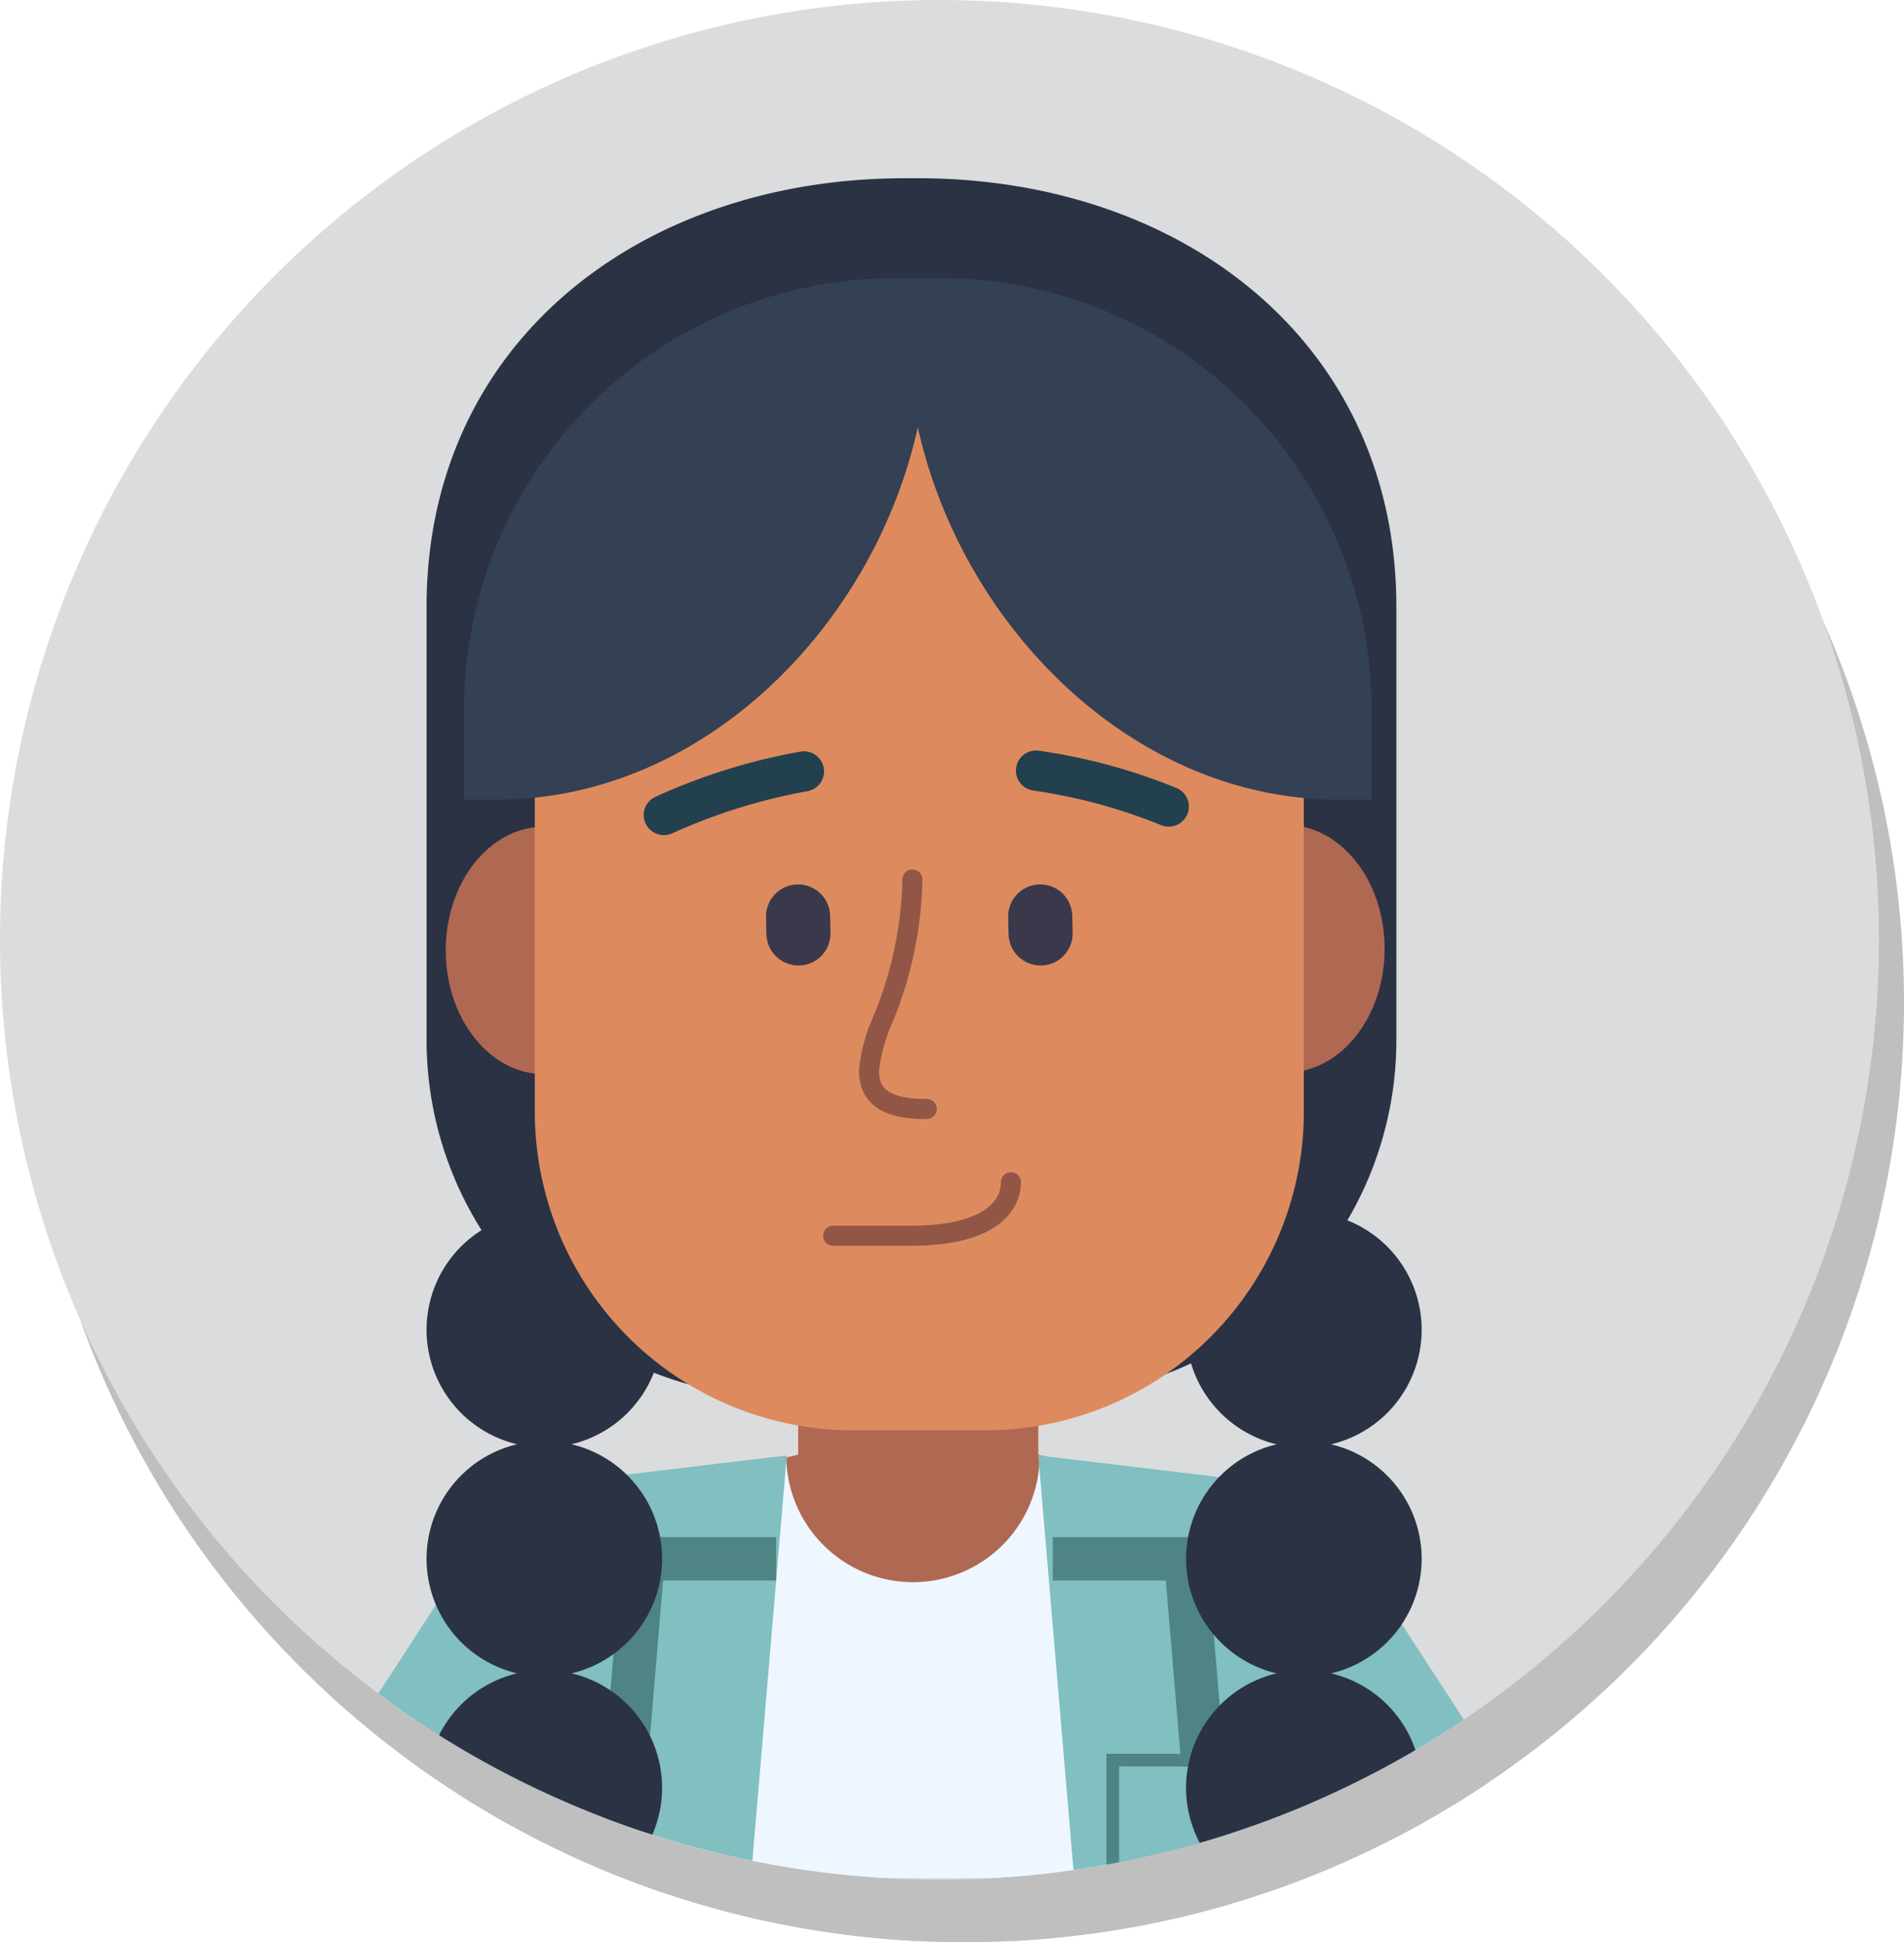 <svg id="Group_767" data-name="Group 767" xmlns="http://www.w3.org/2000/svg" xmlns:xlink="http://www.w3.org/1999/xlink" width="152" height="155" viewBox="0 0 152 155">
  <defs>
    <clipPath id="clip-path">
      <rect id="Rectangle_655" data-name="Rectangle 655" width="152" height="155" fill="none"/>
    </clipPath>
    <clipPath id="clip-path-3">
      <rect id="Rectangle_652" data-name="Rectangle 652" width="150" height="150" transform="translate(2 5)" fill="none"/>
    </clipPath>
    <clipPath id="clip-path-4">
      <path id="Path_3335" data-name="Path 3335" d="M77,5a75,75,0,1,0,75,75A75,75,0,0,0,77,5" fill="none"/>
    </clipPath>
    <clipPath id="clip-path-5">
      <circle id="Ellipse_37" data-name="Ellipse 37" cx="75" cy="75" r="75" fill="none"/>
    </clipPath>
  </defs>
  <g id="Group_766" data-name="Group 766" clip-path="url(#clip-path)">
    <g id="Group_763" data-name="Group 763">
      <g id="Group_762" data-name="Group 762" clip-path="url(#clip-path)">
        <g id="Group_761" data-name="Group 761" opacity="0.25">
          <g id="Group_760" data-name="Group 760">
            <g id="Group_759" data-name="Group 759" clip-path="url(#clip-path-3)">
              <path id="Path_3316" data-name="Path 3316" d="M77,5a75,75,0,1,0,75,75A75,75,0,0,0,77,5"/>
              <g id="Group_758" data-name="Group 758">
                <g id="Group_757" data-name="Group 757" clip-path="url(#clip-path-4)">
                  <path id="Path_3317" data-name="Path 3317" d="M94.108,134.087V123.362l-9.22-2.279V109.128H65.721v11.955l-9.22,2.279v10.725Z"/>
                  <path id="Path_3318" data-name="Path 3318" d="M104.234,154.884l1.161-29.521L85,121.148a10.116,10.116,0,0,1-20.232,0l-20.4,4.215.921,29.521Z"/>
                  <path id="Path_3319" data-name="Path 3319" d="M106.848,123.779l-21.959-2.63,2.864,33.735H127.1Z"/>
                  <path id="Path_3320" data-name="Path 3320" d="M42.851,123.779l-20.23,31.105H61.946l2.864-33.735Z"/>
                  <path id="Path_3321" data-name="Path 3321" d="M63.963,127.67H42.729v3.463h8.74L49.48,154.884h3.463l1.989-23.751h9.031Z"/>
                  <path id="Path_3322" data-name="Path 3322" d="M107.276,127.67H86.042v3.463h9.031l1.989,23.751h3.463l-1.99-23.751h8.741Z"/>
                  <rect id="Rectangle_651" data-name="Rectangle 651" width="14.136" height="8.915" transform="translate(91.341 145.969)"/>
                  <path id="Path_3323" data-name="Path 3323" d="M91.34,154.884v-8.915h14.136v8.915h1.008v-9.923H90.332v9.923Z"/>
                  <path id="Path_3324" data-name="Path 3324" d="M36.049,147.682a9.357,9.357,0,0,0,3.38,7.2H51.475a9.382,9.382,0,0,0-3.85-16.343,9.392,9.392,0,0,0,0-18.28,9.418,9.418,0,0,0,6.574-5.71,28.449,28.449,0,0,0,10.389,1.959H84.937A28.427,28.427,0,0,0,97.083,113.8a9.416,9.416,0,0,0,6.834,6.462,9.392,9.392,0,0,0,0,18.28,9.382,9.382,0,0,0-3.85,16.343h12.046a9.382,9.382,0,0,0-3.85-16.343,9.392,9.392,0,0,0,0-18.28,9.394,9.394,0,0,0,1.3-17.873,28.4,28.4,0,0,0,3.912-14.417V53.428c0-21.1-17.1-34.205-38.2-34.205H74.254c-21.1,0-38.2,13.1-38.2,34.205V87.971a28.391,28.391,0,0,0,4.391,15.2,9.39,9.39,0,0,0,2.839,17.087,9.392,9.392,0,0,0,0,18.28,9.4,9.4,0,0,0-7.23,9.141"/>
                  <path id="Path_3325" data-name="Path 3325" d="M104.667,70.837l-4.154.008.023,19.756,4.154-.007c4.34-.008,7.855-4.437,7.848-9.893s-3.53-9.872-7.871-9.864"/>
                  <path id="Path_3326" data-name="Path 3326" d="M49.584,70.962l-4.154.008c-4.34.007-7.854,4.436-7.848,9.892s3.53,9.872,7.871,9.864l4.154-.008Z"/>
                  <path id="Path_3327" data-name="Path 3327" d="M80.651,119.148H70.132A25.438,25.438,0,0,1,44.694,93.709v-32.9A25.438,25.438,0,0,1,70.132,35.369H80.651a25.438,25.438,0,0,1,25.438,25.438v32.9a25.438,25.438,0,0,1-25.438,25.439"/>
                  <path id="Path_3328" data-name="Path 3328" d="M65.8,82.05h0a2.559,2.559,0,0,0,2.5-2.615l-.03-1.352a2.559,2.559,0,0,0-5.117.113l.03,1.352a2.56,2.56,0,0,0,2.615,2.5"/>
                  <path id="Path_3329" data-name="Path 3329" d="M85.132,82.05h0a2.559,2.559,0,0,0,2.5-2.615l-.03-1.352a2.559,2.559,0,0,0-5.117.113l.03,1.352a2.56,2.56,0,0,0,2.615,2.5"/>
                  <path id="Path_3330" data-name="Path 3330" d="M95.31,70.967a1.6,1.6,0,0,1-.652-.131,43.635,43.635,0,0,0-10.195-2.754,1.6,1.6,0,1,1,.489-3.169,45.9,45.9,0,0,1,10.974,2.978,1.6,1.6,0,0,1-.616,3.076"/>
                  <path id="Path_3331" data-name="Path 3331" d="M55.028,71.644a1.6,1.6,0,0,1-.689-3.061,48.208,48.208,0,0,1,11.559-3.6,1.6,1.6,0,0,1,.564,3.157A45.665,45.665,0,0,0,55.676,71.5a1.594,1.594,0,0,1-.648.146"/>
                  <path id="Path_3332" data-name="Path 3332" d="M77.043,27.186H73.5a34.46,34.46,0,0,0-34.46,34.46v7.166H41.7c16.361,0,30.048-13.768,33.571-29.722,3.523,15.954,17.21,29.722,33.571,29.722H111.5V61.646a34.46,34.46,0,0,0-34.46-34.46"/>
                  <path id="Path_3333" data-name="Path 3333" d="M75.982,94.3c-1.338,0-5.409,0-5.409-3.888a13.673,13.673,0,0,1,1.152-4.31,30,30,0,0,0,2.314-10.911.8.8,0,0,1,1.6,0,31.4,31.4,0,0,1-2.414,11.466,13,13,0,0,0-1.053,3.755c0,1.107.294,2.288,3.809,2.288a.8.8,0,0,1,0,1.6"/>
                  <path id="Path_3334" data-name="Path 3334" d="M74.739,104.416H68.515a.8.8,0,1,1,0-1.6h6.224c4.486,0,7.165-1.295,7.165-3.466a.8.8,0,1,1,1.6,0c0,1.188-.632,5.066-8.764,5.066"/>
                </g>
              </g>
            </g>
          </g>
        </g>
        <path id="Path_3336" data-name="Path 3336" d="M75,0a75,75,0,1,0,75,75A75,75,0,0,0,75,0" fill="#dbdcdd"/>
      </g>
    </g>
    <g id="Group_765" data-name="Group 765">
      <g id="Group_764" data-name="Group 764" clip-path="url(#clip-path-5)">
        <path id="Path_3337" data-name="Path 3337" d="M92.108,129.087V118.362l-9.22-2.279V104.128H63.721v11.955l-9.22,2.279v10.725Z" fill="#af6852"/>
        <path id="Path_3338" data-name="Path 3338" d="M102.234,149.884l1.161-29.521L83,116.148a10.116,10.116,0,0,1-20.232,0l-20.4,4.215.921,29.521Z" fill="#eef7ff"/>
        <path id="Path_3339" data-name="Path 3339" d="M104.848,118.779l-21.959-2.63,2.864,33.735H125.1Z" fill="#81bfc1"/>
        <path id="Path_3340" data-name="Path 3340" d="M40.851,118.779l-20.23,31.105H59.946l2.864-33.735Z" fill="#81bfc1"/>
        <path id="Path_3341" data-name="Path 3341" d="M61.963,122.67H40.729v3.463h8.74L47.48,149.884h3.463l1.989-23.751h9.031Z" fill="#4e8484"/>
        <path id="Path_3342" data-name="Path 3342" d="M105.276,122.67H84.042v3.463h9.031l1.989,23.751h3.463l-1.99-23.751h8.741Z" fill="#4e8484"/>
        <rect id="Rectangle_654" data-name="Rectangle 654" width="14.136" height="8.915" transform="translate(89.341 140.969)" fill="#81bfc1"/>
        <path id="Path_3343" data-name="Path 3343" d="M89.34,149.884v-8.915h14.136v8.915h1.008v-9.923H88.332v9.923Z" fill="#4e8484"/>
        <path id="Path_3344" data-name="Path 3344" d="M34.049,142.682a9.357,9.357,0,0,0,3.38,7.2H49.475a9.382,9.382,0,0,0-3.85-16.343,9.392,9.392,0,0,0,0-18.28,9.418,9.418,0,0,0,6.574-5.71,28.449,28.449,0,0,0,10.389,1.959H82.937A28.427,28.427,0,0,0,95.083,108.8a9.416,9.416,0,0,0,6.834,6.462,9.392,9.392,0,0,0,0,18.28,9.382,9.382,0,0,0-3.85,16.343h12.046a9.382,9.382,0,0,0-3.85-16.343,9.392,9.392,0,0,0,0-18.28,9.394,9.394,0,0,0,1.3-17.873,28.4,28.4,0,0,0,3.912-14.417V48.428c0-21.1-17.1-34.205-38.2-34.205H72.254c-21.1,0-38.2,13.1-38.2,34.205V82.971a28.391,28.391,0,0,0,4.391,15.2,9.39,9.39,0,0,0,2.839,17.087,9.392,9.392,0,0,0,0,18.28,9.4,9.4,0,0,0-7.23,9.141" fill="#2a3244"/>
        <path id="Path_3345" data-name="Path 3345" d="M102.667,65.837l-4.154.008L98.536,85.6l4.154-.007c4.34-.008,7.855-4.437,7.848-9.893s-3.53-9.872-7.871-9.864" fill="#af6852"/>
        <path id="Path_3346" data-name="Path 3346" d="M47.584,65.962l-4.154.008c-4.34.007-7.854,4.436-7.848,9.892s3.53,9.872,7.871,9.864l4.154-.008Z" fill="#af6852"/>
        <path id="Path_3347" data-name="Path 3347" d="M78.651,114.148H68.132A25.438,25.438,0,0,1,42.694,88.709v-32.9A25.438,25.438,0,0,1,68.132,30.369H78.651a25.438,25.438,0,0,1,25.438,25.438v32.9a25.438,25.438,0,0,1-25.438,25.439" fill="#dd8b5e"/>
        <path id="Path_3348" data-name="Path 3348" d="M63.8,77.05h0a2.559,2.559,0,0,0,2.5-2.615l-.03-1.352a2.559,2.559,0,0,0-5.117.113l.03,1.352a2.56,2.56,0,0,0,2.615,2.5" fill="#3a394c"/>
        <path id="Path_3349" data-name="Path 3349" d="M83.132,77.05h0a2.559,2.559,0,0,0,2.5-2.615l-.03-1.352a2.559,2.559,0,0,0-5.117.113l.03,1.352a2.56,2.56,0,0,0,2.615,2.5" fill="#3a394c"/>
        <path id="Path_3350" data-name="Path 3350" d="M93.31,65.967a1.6,1.6,0,0,1-.652-.131,43.635,43.635,0,0,0-10.195-2.754,1.6,1.6,0,1,1,.489-3.169,45.9,45.9,0,0,1,10.974,2.978,1.6,1.6,0,0,1-.616,3.076" fill="#23404f"/>
        <path id="Path_3351" data-name="Path 3351" d="M53.028,66.644a1.6,1.6,0,0,1-.689-3.061,48.208,48.208,0,0,1,11.559-3.6,1.6,1.6,0,0,1,.564,3.157A45.665,45.665,0,0,0,53.676,66.5a1.594,1.594,0,0,1-.648.146" fill="#23404f"/>
        <path id="Path_3352" data-name="Path 3352" d="M75.043,22.186H71.5a34.46,34.46,0,0,0-34.46,34.46v7.166H39.7c16.361,0,30.048-13.768,33.571-29.722,3.523,15.954,17.21,29.722,33.571,29.722H109.5V56.646a34.46,34.46,0,0,0-34.46-34.46" fill="#344054"/>
        <path id="Path_3353" data-name="Path 3353" d="M73.982,89.3c-1.338,0-5.409,0-5.409-3.888a13.673,13.673,0,0,1,1.152-4.31,30,30,0,0,0,2.314-10.911.8.8,0,0,1,1.6,0,31.4,31.4,0,0,1-2.414,11.466,13,13,0,0,0-1.053,3.755c0,1.107.294,2.288,3.809,2.288a.8.8,0,0,1,0,1.6" fill="#915646"/>
        <path id="Path_3354" data-name="Path 3354" d="M72.739,99.416H66.515a.8.8,0,1,1,0-1.6h6.224c4.486,0,7.165-1.295,7.165-3.466a.8.8,0,1,1,1.6,0c0,1.188-.632,5.066-8.764,5.066" fill="#915646"/>
      </g>
    </g>
  </g>
</svg>
